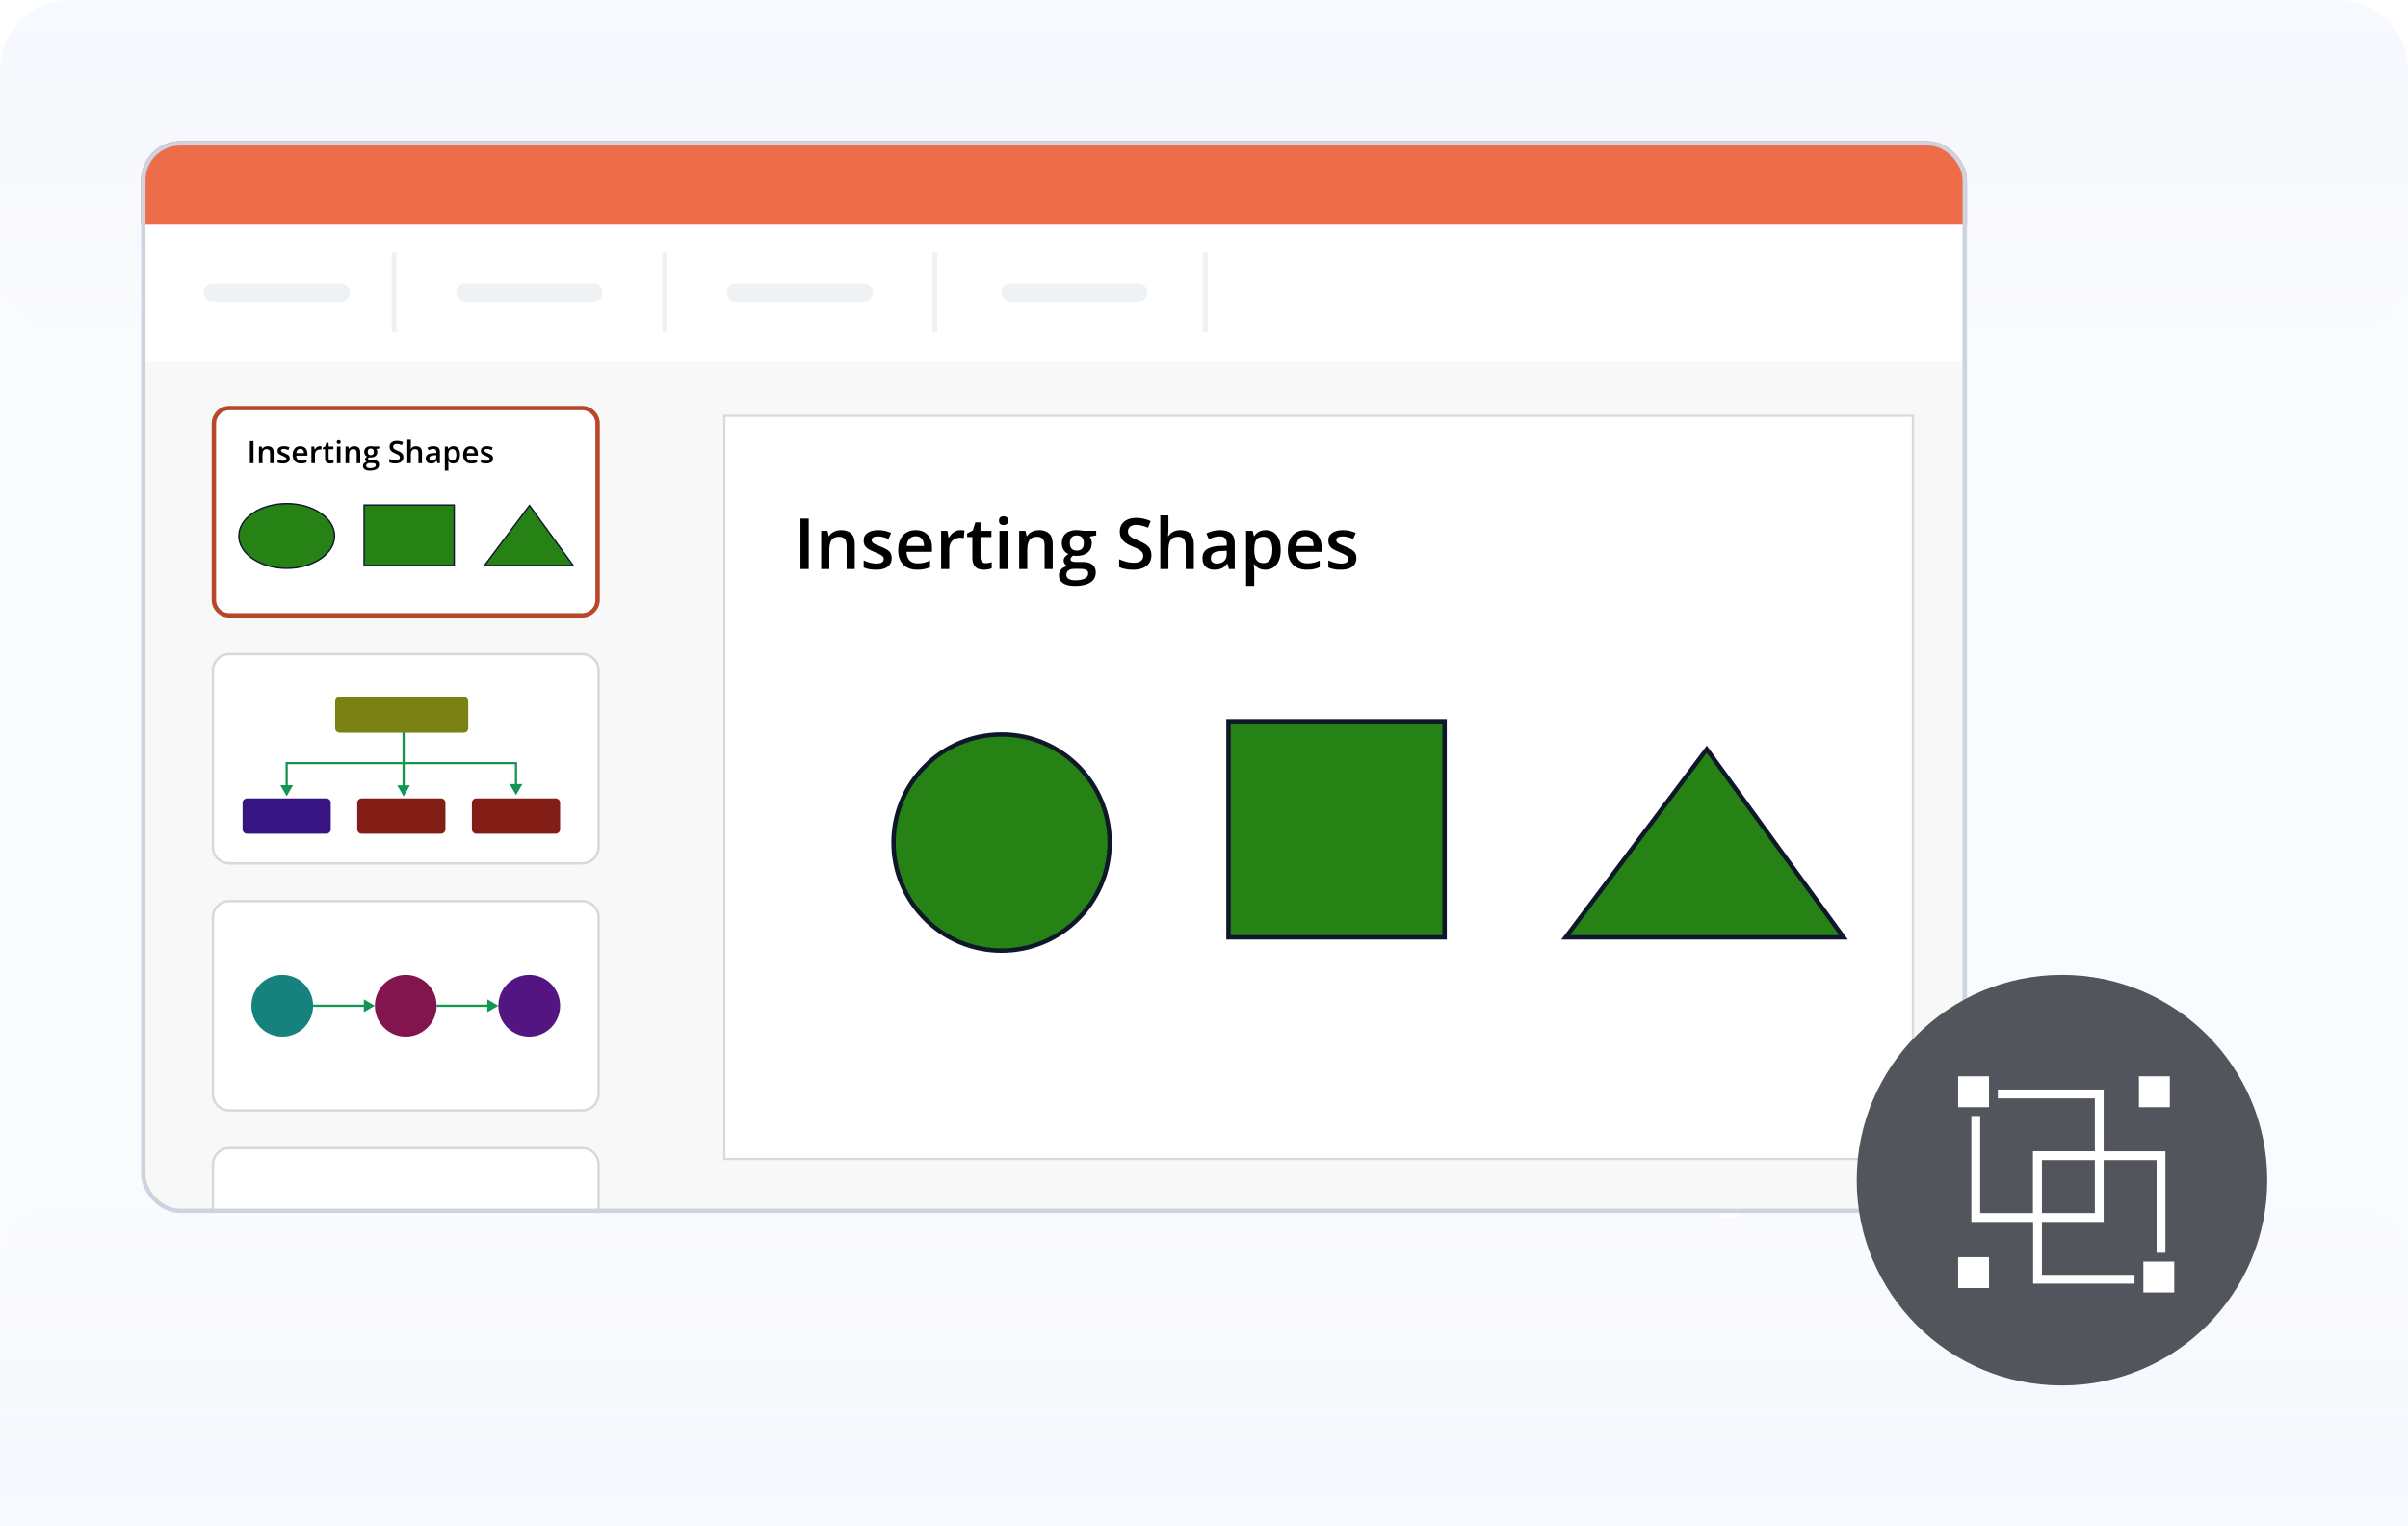 <svg width="546" height="346" viewBox="0 0 546 346" fill="none" xmlns="http://www.w3.org/2000/svg">
<g clip-path="url(#clip0_27548_15075)">
<path opacity="0.5" d="M0 16C0 7.163 7.163 0 16 0H530C538.837 0 546 7.163 546 16V346H0V16Z" fill="#F6F9FF"/>
<path d="M0 346H546V288C546 279.163 538.837 272 530 272H16C7.163 272 0 279.163 0 288V346Z" fill="url(#paint0_linear_27548_15075)"/>
<path d="M0 16C0 7.163 7.163 0 16 0H530C538.837 0 546 7.163 546 16V60C546 68.837 538.837 76 530 76H16C7.163 76 0 68.837 0 60V16Z" fill="url(#paint1_linear_27548_15075)"/>
<g clip-path="url(#clip1_27548_15075)">
<path d="M32 40C32 35.582 35.582 32 40 32H438C442.418 32 446 35.582 446 40V267C446 271.418 442.418 275 438 275H40C35.582 275 32 271.418 32 267V40Z" fill="#F8F8F8"/>
<path d="M52 92.5H132C133.933 92.5 135.5 94.067 135.5 96V136C135.5 137.933 133.933 139.5 132 139.5H52C50.067 139.5 48.5 137.933 48.5 136V96C48.5 94.067 50.067 92.5 52 92.5Z" fill="white" stroke="#B7472A"/>
<path d="M52 148.276H132C134.057 148.276 135.724 149.943 135.724 152V192C135.724 194.057 134.057 195.724 132 195.724H52C49.943 195.724 48.276 194.057 48.276 192V152C48.276 149.943 49.943 148.276 52 148.276Z" fill="white" stroke="#D9D9D9" stroke-width="0.551"/>
<path d="M76 159.002C76 158.449 76.449 158 77.002 158H105.168C105.721 158 106.17 158.449 106.17 159.002V165.092C106.17 165.646 105.721 166.094 105.168 166.094H77.002C76.449 166.094 76 165.646 76 165.092V159.002Z" fill="#7B8215"/>
<path d="M81 182.002C81 181.449 81.449 181 82.002 181H99.998C100.551 181 101 181.449 101 182.002V187.998C101 188.551 100.551 189 99.998 189H82.002C81.449 189 81 188.551 81 187.998V182.002Z" fill="#821E15"/>
<path d="M107 182.002C107 181.449 107.449 181 108.002 181H125.998C126.551 181 127 181.449 127 182.002V187.998C127 188.551 126.551 189 125.998 189H108.002C107.449 189 107 188.551 107 187.998V182.002Z" fill="#821E15"/>
<path d="M117 180.251L118.446 177.746H115.554L117 180.251ZM117 173H117.251V172.749H117V173ZM65 173V172.749H64.749V173H65ZM65 180.5L66.446 177.995H63.554L65 180.5ZM117.251 177.996V173H116.749V177.996H117.251ZM117 172.749H66V173.251H117V172.749ZM66 172.749H65V173.251H66V172.749ZM64.749 173V178.245H65.251V173H64.749Z" fill="#129652"/>
<path d="M91.516 180.531L92.962 178.026H90.069L91.516 180.531ZM91.766 178.276V166.016H91.265V178.276H91.766Z" fill="#129652"/>
<path d="M55 182.002C55 181.449 55.449 181 56.002 181H73.998C74.551 181 75 181.449 75 182.002V187.998C75 188.551 74.551 189 73.998 189H56.002C55.449 189 55 188.551 55 187.998V182.002Z" fill="#361582"/>
<path d="M52 204.276H132C134.057 204.276 135.724 205.943 135.724 208V248C135.724 250.057 134.057 251.724 132 251.724H52C49.943 251.724 48.276 250.057 48.276 248V208C48.276 205.943 49.943 204.276 52 204.276Z" fill="white" stroke="#D9D9D9" stroke-width="0.551"/>
<path d="M85 228L82.495 229.446L82.495 226.554L85 228ZM82.746 228.251L71 228.251L71 227.749L82.746 227.749L82.746 228.251Z" fill="#129652"/>
<path d="M113 228L110.495 229.446L110.495 226.554L113 228ZM110.745 228.251L99 228.251L99 227.749L110.745 227.749L110.745 228.251Z" fill="#129652"/>
<path d="M52 260.276H132C134.057 260.276 135.724 261.943 135.724 264V304C135.724 306.057 134.057 307.724 132 307.724H52C49.943 307.724 48.276 306.057 48.276 304V264C48.276 261.943 49.943 260.276 52 260.276Z" fill="white" stroke="#D9D9D9" stroke-width="0.551"/>
<rect x="164.25" y="94.25" width="269.5" height="168.5" fill="white" stroke="#D9D9D9" stroke-width="0.5"/>
<path d="M446 32L446 51L32 51L32 32L446 32Z" fill="#ED6D48"/>
<path d="M446 51L446 82L32 82L32 51L446 51Z" fill="white"/>
<rect x="46.16" y="64.314" width="33.166" height="4.02" rx="2.01" fill="#EFF2F5"/>
<rect x="103.449" y="64.314" width="33.166" height="4.02" rx="2.01" fill="#EFF2F5"/>
<rect x="164.754" y="64.314" width="33.166" height="4.02" rx="2.01" fill="#EFF2F5"/>
<rect x="227.066" y="64.314" width="33.166" height="4.02" rx="2.01" fill="#EFF2F5"/>
<path d="M89.379 57.279V75.37" stroke="#EFF2F5" stroke-width="1.103"/>
<path d="M150.684 57.279V75.37" stroke="#EFF2F5" stroke-width="1.103"/>
<path d="M211.988 57.279V75.37" stroke="#EFF2F5" stroke-width="1.103"/>
<path d="M273.301 57.279V75.37" stroke="#EFF2F5" stroke-width="1.103"/>
<circle cx="227.107" cy="191" r="24.5" fill="#278215" stroke="#0F172A"/>
<path d="M75.862 121.5C75.862 123.503 74.67 125.334 72.707 126.671C70.744 128.008 68.023 128.84 65.011 128.84C61.998 128.84 59.278 128.008 57.315 126.671C55.351 125.334 54.16 123.503 54.16 121.5C54.16 119.497 55.351 117.666 57.315 116.329C59.278 114.992 61.998 114.16 65.011 114.16C68.023 114.16 70.744 114.992 72.707 116.329C74.67 117.666 75.862 119.497 75.862 121.5Z" fill="#278215" stroke="#0F172A" stroke-width="0.319"/>
<rect x="278.555" y="163.5" width="49" height="49" fill="#278215" stroke="#0F172A"/>
<rect x="82.562" y="114.479" width="20.425" height="13.723" fill="#278215" stroke="#0F172A" stroke-width="0.319"/>
<path d="M355 212.5L386.994 169.842L418.018 212.5H355Z" fill="#278215" stroke="#0F172A"/>
<path d="M109.85 128.202L120.061 114.588L129.963 128.202H109.85Z" fill="#278215" stroke="#0F172A" stroke-width="0.319"/>
<path d="M181.5 129V117.578H183.375V129H181.5ZM190.711 120.188C191.685 120.188 192.443 120.44 192.984 120.945C193.531 121.445 193.805 122.25 193.805 123.359V129H191.969V123.703C191.969 123.031 191.831 122.529 191.555 122.195C191.279 121.857 190.852 121.688 190.273 121.688C189.435 121.688 188.852 121.945 188.523 122.461C188.201 122.977 188.039 123.724 188.039 124.703V129H186.203V120.352H187.633L187.891 121.523H187.992C188.18 121.221 188.411 120.974 188.688 120.781C188.969 120.583 189.281 120.435 189.625 120.336C189.974 120.237 190.336 120.188 190.711 120.188ZM202.188 126.531C202.188 127.099 202.049 127.578 201.773 127.969C201.497 128.359 201.094 128.656 200.562 128.859C200.036 129.057 199.391 129.156 198.625 129.156C198.021 129.156 197.5 129.112 197.062 129.023C196.63 128.94 196.221 128.81 195.836 128.633V127.047C196.247 127.24 196.708 127.406 197.219 127.547C197.734 127.688 198.221 127.758 198.68 127.758C199.284 127.758 199.719 127.664 199.984 127.477C200.25 127.284 200.383 127.029 200.383 126.711C200.383 126.523 200.328 126.357 200.219 126.211C200.115 126.06 199.917 125.906 199.625 125.75C199.339 125.589 198.917 125.396 198.359 125.172C197.812 124.953 197.352 124.734 196.977 124.516C196.602 124.297 196.318 124.034 196.125 123.727C195.932 123.414 195.836 123.016 195.836 122.531C195.836 121.766 196.138 121.185 196.742 120.789C197.352 120.388 198.156 120.188 199.156 120.188C199.688 120.188 200.188 120.242 200.656 120.352C201.13 120.456 201.594 120.609 202.047 120.812L201.469 122.195C201.078 122.023 200.685 121.883 200.289 121.773C199.898 121.659 199.5 121.602 199.094 121.602C198.62 121.602 198.258 121.674 198.008 121.82C197.763 121.966 197.641 122.174 197.641 122.445C197.641 122.648 197.701 122.82 197.82 122.961C197.94 123.102 198.146 123.242 198.438 123.383C198.734 123.523 199.146 123.698 199.672 123.906C200.188 124.104 200.633 124.312 201.008 124.531C201.388 124.745 201.68 125.008 201.883 125.32C202.086 125.633 202.188 126.036 202.188 126.531ZM207.617 120.188C208.388 120.188 209.049 120.346 209.602 120.664C210.154 120.982 210.578 121.432 210.875 122.016C211.172 122.599 211.32 123.297 211.32 124.109V125.094H205.547C205.568 125.932 205.792 126.578 206.219 127.031C206.651 127.484 207.255 127.711 208.031 127.711C208.583 127.711 209.078 127.659 209.516 127.555C209.958 127.445 210.414 127.286 210.883 127.078V128.57C210.451 128.773 210.01 128.922 209.562 129.016C209.115 129.109 208.578 129.156 207.953 129.156C207.104 129.156 206.357 128.992 205.711 128.664C205.07 128.331 204.568 127.836 204.203 127.18C203.844 126.523 203.664 125.708 203.664 124.734C203.664 123.766 203.828 122.943 204.156 122.266C204.484 121.589 204.945 121.073 205.539 120.719C206.133 120.365 206.826 120.188 207.617 120.188ZM207.617 121.57C207.039 121.57 206.57 121.758 206.211 122.133C205.857 122.508 205.648 123.057 205.586 123.781H209.523C209.518 123.349 209.445 122.966 209.305 122.633C209.169 122.299 208.961 122.039 208.68 121.852C208.404 121.664 208.049 121.57 207.617 121.57ZM217.773 120.188C217.919 120.188 218.078 120.195 218.25 120.211C218.422 120.227 218.57 120.247 218.695 120.273L218.523 121.992C218.414 121.961 218.279 121.938 218.117 121.922C217.961 121.906 217.82 121.898 217.695 121.898C217.367 121.898 217.055 121.953 216.758 122.062C216.461 122.167 216.198 122.328 215.969 122.547C215.74 122.76 215.56 123.029 215.43 123.352C215.299 123.674 215.234 124.049 215.234 124.477V129H213.391V120.352H214.828L215.078 121.875H215.164C215.336 121.568 215.549 121.286 215.805 121.031C216.06 120.776 216.352 120.573 216.68 120.422C217.013 120.266 217.378 120.188 217.773 120.188ZM223.516 127.672C223.755 127.672 223.992 127.651 224.227 127.609C224.461 127.562 224.674 127.508 224.867 127.445V128.836C224.664 128.924 224.401 129 224.078 129.062C223.755 129.125 223.419 129.156 223.07 129.156C222.581 129.156 222.141 129.076 221.75 128.914C221.359 128.747 221.049 128.464 220.82 128.062C220.591 127.661 220.477 127.107 220.477 126.398V121.75H219.297V120.93L220.562 120.281L221.164 118.43H222.32V120.352H224.797V121.75H222.32V126.375C222.32 126.812 222.43 127.138 222.648 127.352C222.867 127.565 223.156 127.672 223.516 127.672ZM228.461 120.352V129H226.625V120.352H228.461ZM227.555 117.039C227.836 117.039 228.078 117.115 228.281 117.266C228.49 117.417 228.594 117.677 228.594 118.047C228.594 118.411 228.49 118.672 228.281 118.828C228.078 118.979 227.836 119.055 227.555 119.055C227.263 119.055 227.016 118.979 226.812 118.828C226.615 118.672 226.516 118.411 226.516 118.047C226.516 117.677 226.615 117.417 226.812 117.266C227.016 117.115 227.263 117.039 227.555 117.039ZM235.602 120.188C236.576 120.188 237.333 120.44 237.875 120.945C238.422 121.445 238.695 122.25 238.695 123.359V129H236.859V123.703C236.859 123.031 236.721 122.529 236.445 122.195C236.169 121.857 235.742 121.688 235.164 121.688C234.326 121.688 233.742 121.945 233.414 122.461C233.091 122.977 232.93 123.724 232.93 124.703V129H231.094V120.352H232.523L232.781 121.523H232.883C233.07 121.221 233.302 120.974 233.578 120.781C233.859 120.583 234.172 120.435 234.516 120.336C234.865 120.237 235.227 120.188 235.602 120.188ZM243.734 132.844C242.562 132.844 241.664 132.633 241.039 132.211C240.414 131.789 240.102 131.198 240.102 130.438C240.102 129.906 240.268 129.456 240.602 129.086C240.935 128.721 241.411 128.469 242.031 128.328C241.797 128.224 241.594 128.062 241.422 127.844C241.255 127.62 241.172 127.372 241.172 127.102C241.172 126.779 241.263 126.503 241.445 126.273C241.628 126.044 241.901 125.823 242.266 125.609C241.812 125.417 241.448 125.104 241.172 124.672C240.901 124.234 240.766 123.721 240.766 123.133C240.766 122.508 240.898 121.977 241.164 121.539C241.43 121.096 241.818 120.76 242.328 120.531C242.839 120.297 243.456 120.18 244.18 120.18C244.336 120.18 244.505 120.19 244.688 120.211C244.875 120.227 245.047 120.247 245.203 120.273C245.365 120.294 245.487 120.318 245.57 120.344H248.562V121.367L247.094 121.641C247.234 121.839 247.346 122.065 247.43 122.32C247.513 122.57 247.555 122.844 247.555 123.141C247.555 124.036 247.245 124.742 246.625 125.258C246.01 125.768 245.161 126.023 244.078 126.023C243.818 126.013 243.565 125.992 243.32 125.961C243.133 126.076 242.99 126.203 242.891 126.344C242.792 126.479 242.742 126.633 242.742 126.805C242.742 126.945 242.792 127.06 242.891 127.148C242.99 127.232 243.135 127.294 243.328 127.336C243.526 127.378 243.766 127.398 244.047 127.398H245.539C246.487 127.398 247.211 127.599 247.711 128C248.211 128.401 248.461 128.99 248.461 129.766C248.461 130.75 248.055 131.508 247.242 132.039C246.43 132.576 245.26 132.844 243.734 132.844ZM243.805 131.555C244.445 131.555 244.984 131.492 245.422 131.367C245.859 131.242 246.19 131.062 246.414 130.828C246.638 130.599 246.75 130.326 246.75 130.008C246.75 129.727 246.68 129.51 246.539 129.359C246.398 129.208 246.188 129.104 245.906 129.047C245.625 128.99 245.276 128.961 244.859 128.961H243.5C243.161 128.961 242.862 129.013 242.602 129.117C242.341 129.227 242.138 129.383 241.992 129.586C241.852 129.789 241.781 130.034 241.781 130.32C241.781 130.716 241.956 131.021 242.305 131.234C242.659 131.448 243.159 131.555 243.805 131.555ZM244.164 124.82C244.701 124.82 245.099 124.674 245.359 124.383C245.62 124.086 245.75 123.669 245.75 123.133C245.75 122.549 245.615 122.112 245.344 121.82C245.078 121.529 244.682 121.383 244.156 121.383C243.641 121.383 243.247 121.531 242.977 121.828C242.711 122.125 242.578 122.565 242.578 123.148C242.578 123.674 242.711 124.086 242.977 124.383C243.247 124.674 243.643 124.82 244.164 124.82ZM261.078 125.891C261.078 126.568 260.911 127.151 260.578 127.641C260.25 128.13 259.776 128.505 259.156 128.766C258.542 129.026 257.807 129.156 256.953 129.156C256.536 129.156 256.138 129.133 255.758 129.086C255.378 129.039 255.018 128.971 254.68 128.883C254.346 128.789 254.042 128.677 253.766 128.547V126.781C254.229 126.984 254.747 127.169 255.32 127.336C255.893 127.497 256.477 127.578 257.07 127.578C257.555 127.578 257.956 127.516 258.273 127.391C258.596 127.26 258.836 127.078 258.992 126.844C259.148 126.604 259.227 126.326 259.227 126.008C259.227 125.669 259.135 125.383 258.953 125.148C258.771 124.914 258.495 124.701 258.125 124.508C257.76 124.31 257.302 124.099 256.75 123.875C256.375 123.724 256.016 123.552 255.672 123.359C255.333 123.167 255.031 122.94 254.766 122.68C254.5 122.419 254.289 122.112 254.133 121.758C253.982 121.398 253.906 120.977 253.906 120.492C253.906 119.846 254.06 119.294 254.367 118.836C254.68 118.378 255.117 118.026 255.68 117.781C256.247 117.536 256.909 117.414 257.664 117.414C258.263 117.414 258.826 117.477 259.352 117.602C259.883 117.727 260.404 117.904 260.914 118.133L260.32 119.641C259.852 119.448 259.396 119.294 258.953 119.18C258.516 119.065 258.068 119.008 257.609 119.008C257.214 119.008 256.878 119.068 256.602 119.188C256.326 119.307 256.115 119.477 255.969 119.695C255.828 119.909 255.758 120.164 255.758 120.461C255.758 120.794 255.839 121.076 256 121.305C256.167 121.529 256.422 121.734 256.766 121.922C257.115 122.109 257.562 122.318 258.109 122.547C258.74 122.807 259.273 123.081 259.711 123.367C260.154 123.654 260.492 123.997 260.727 124.398C260.961 124.794 261.078 125.292 261.078 125.891ZM264.93 116.844V119.898C264.93 120.216 264.919 120.526 264.898 120.828C264.883 121.13 264.865 121.365 264.844 121.531H264.945C265.128 121.229 265.352 120.982 265.617 120.789C265.883 120.591 266.18 120.443 266.508 120.344C266.841 120.245 267.195 120.195 267.57 120.195C268.232 120.195 268.794 120.307 269.258 120.531C269.721 120.75 270.076 121.091 270.32 121.555C270.57 122.018 270.695 122.62 270.695 123.359V129H268.859V123.703C268.859 123.031 268.721 122.529 268.445 122.195C268.169 121.857 267.742 121.688 267.164 121.688C266.607 121.688 266.164 121.805 265.836 122.039C265.513 122.268 265.281 122.609 265.141 123.062C265 123.51 264.93 124.057 264.93 124.703V129H263.094V116.844H264.93ZM276.656 120.188C277.75 120.188 278.576 120.43 279.133 120.914C279.695 121.398 279.977 122.154 279.977 123.18V129H278.672L278.32 127.773H278.258C278.013 128.086 277.76 128.344 277.5 128.547C277.24 128.75 276.938 128.901 276.594 129C276.255 129.104 275.841 129.156 275.352 129.156C274.836 129.156 274.375 129.062 273.969 128.875C273.562 128.682 273.242 128.391 273.008 128C272.773 127.609 272.656 127.115 272.656 126.516C272.656 125.625 272.987 124.956 273.648 124.508C274.315 124.06 275.32 123.812 276.664 123.766L278.164 123.711V123.258C278.164 122.659 278.023 122.232 277.742 121.977C277.466 121.721 277.076 121.594 276.57 121.594C276.138 121.594 275.719 121.656 275.312 121.781C274.906 121.906 274.51 122.06 274.125 122.242L273.531 120.945C273.953 120.721 274.432 120.539 274.969 120.398C275.51 120.258 276.073 120.188 276.656 120.188ZM278.156 124.867L277.039 124.906C276.122 124.938 275.479 125.094 275.109 125.375C274.74 125.656 274.555 126.042 274.555 126.531C274.555 126.958 274.682 127.271 274.938 127.469C275.193 127.661 275.529 127.758 275.945 127.758C276.581 127.758 277.107 127.578 277.523 127.219C277.945 126.854 278.156 126.32 278.156 125.617V124.867ZM286.984 120.188C288.01 120.188 288.833 120.562 289.453 121.312C290.078 122.062 290.391 123.177 290.391 124.656C290.391 125.635 290.245 126.461 289.953 127.133C289.667 127.799 289.263 128.305 288.742 128.648C288.227 128.987 287.625 129.156 286.938 129.156C286.5 129.156 286.12 129.099 285.797 128.984C285.474 128.87 285.198 128.721 284.969 128.539C284.74 128.352 284.547 128.148 284.391 127.93H284.281C284.307 128.138 284.331 128.37 284.352 128.625C284.378 128.875 284.391 129.104 284.391 129.312V132.836H282.547V120.352H284.047L284.305 121.547H284.391C284.552 121.302 284.747 121.076 284.977 120.867C285.211 120.659 285.492 120.495 285.82 120.375C286.154 120.25 286.542 120.188 286.984 120.188ZM286.492 121.688C285.987 121.688 285.581 121.789 285.273 121.992C284.971 122.19 284.75 122.49 284.609 122.891C284.474 123.292 284.401 123.794 284.391 124.398V124.656C284.391 125.297 284.456 125.841 284.586 126.289C284.721 126.732 284.943 127.07 285.25 127.305C285.562 127.534 285.984 127.648 286.516 127.648C286.964 127.648 287.333 127.526 287.625 127.281C287.922 127.036 288.143 126.688 288.289 126.234C288.435 125.781 288.508 125.247 288.508 124.633C288.508 123.701 288.341 122.977 288.008 122.461C287.68 121.945 287.174 121.688 286.492 121.688ZM295.961 120.188C296.732 120.188 297.393 120.346 297.945 120.664C298.497 120.982 298.922 121.432 299.219 122.016C299.516 122.599 299.664 123.297 299.664 124.109V125.094H293.891C293.911 125.932 294.135 126.578 294.562 127.031C294.995 127.484 295.599 127.711 296.375 127.711C296.927 127.711 297.422 127.659 297.859 127.555C298.302 127.445 298.758 127.286 299.227 127.078V128.57C298.794 128.773 298.354 128.922 297.906 129.016C297.458 129.109 296.922 129.156 296.297 129.156C295.448 129.156 294.701 128.992 294.055 128.664C293.414 128.331 292.911 127.836 292.547 127.18C292.188 126.523 292.008 125.708 292.008 124.734C292.008 123.766 292.172 122.943 292.5 122.266C292.828 121.589 293.289 121.073 293.883 120.719C294.477 120.365 295.169 120.188 295.961 120.188ZM295.961 121.57C295.383 121.57 294.914 121.758 294.555 122.133C294.201 122.508 293.992 123.057 293.93 123.781H297.867C297.862 123.349 297.789 122.966 297.648 122.633C297.513 122.299 297.305 122.039 297.023 121.852C296.747 121.664 296.393 121.57 295.961 121.57ZM307.547 126.531C307.547 127.099 307.409 127.578 307.133 127.969C306.857 128.359 306.453 128.656 305.922 128.859C305.396 129.057 304.75 129.156 303.984 129.156C303.38 129.156 302.859 129.112 302.422 129.023C301.99 128.94 301.581 128.81 301.195 128.633V127.047C301.607 127.24 302.068 127.406 302.578 127.547C303.094 127.688 303.581 127.758 304.039 127.758C304.643 127.758 305.078 127.664 305.344 127.477C305.609 127.284 305.742 127.029 305.742 126.711C305.742 126.523 305.688 126.357 305.578 126.211C305.474 126.06 305.276 125.906 304.984 125.75C304.698 125.589 304.276 125.396 303.719 125.172C303.172 124.953 302.711 124.734 302.336 124.516C301.961 124.297 301.677 124.034 301.484 123.727C301.292 123.414 301.195 123.016 301.195 122.531C301.195 121.766 301.497 121.185 302.102 120.789C302.711 120.388 303.516 120.188 304.516 120.188C305.047 120.188 305.547 120.242 306.016 120.352C306.49 120.456 306.953 120.609 307.406 120.812L306.828 122.195C306.438 122.023 306.044 121.883 305.648 121.773C305.258 121.659 304.859 121.602 304.453 121.602C303.979 121.602 303.617 121.674 303.367 121.82C303.122 121.966 303 122.174 303 122.445C303 122.648 303.06 122.82 303.18 122.961C303.299 123.102 303.505 123.242 303.797 123.383C304.094 123.523 304.505 123.698 305.031 123.906C305.547 124.104 305.992 124.312 306.367 124.531C306.747 124.745 307.039 125.008 307.242 125.32C307.445 125.633 307.547 126.036 307.547 126.531Z" fill="black"/>
<path d="M56.656 105V100.003H57.477V105H56.656ZM60.686 101.145C61.112 101.145 61.444 101.255 61.681 101.476C61.92 101.695 62.04 102.047 62.04 102.532V105H61.236V102.683C61.236 102.389 61.176 102.169 61.055 102.023C60.934 101.875 60.748 101.801 60.495 101.801C60.128 101.801 59.873 101.914 59.729 102.139C59.588 102.365 59.517 102.692 59.517 103.12V105H58.714V101.216H59.339L59.452 101.729H59.497C59.579 101.597 59.68 101.489 59.801 101.404C59.924 101.318 60.06 101.253 60.211 101.209C60.364 101.166 60.522 101.145 60.686 101.145ZM65.707 103.92C65.707 104.168 65.647 104.378 65.526 104.549C65.405 104.72 65.228 104.85 64.996 104.938C64.766 105.025 64.483 105.068 64.148 105.068C63.884 105.068 63.656 105.049 63.465 105.01C63.276 104.974 63.097 104.917 62.928 104.839V104.146C63.108 104.23 63.31 104.303 63.533 104.364C63.759 104.426 63.972 104.457 64.172 104.457C64.437 104.457 64.627 104.416 64.743 104.333C64.859 104.249 64.918 104.138 64.918 103.999C64.918 103.917 64.894 103.844 64.846 103.78C64.8 103.714 64.713 103.646 64.586 103.578C64.461 103.507 64.276 103.423 64.032 103.325C63.793 103.229 63.591 103.134 63.427 103.038C63.263 102.942 63.139 102.827 63.055 102.693C62.97 102.556 62.928 102.382 62.928 102.17C62.928 101.835 63.06 101.581 63.325 101.408C63.591 101.232 63.943 101.145 64.381 101.145C64.613 101.145 64.832 101.168 65.037 101.216C65.245 101.262 65.447 101.329 65.645 101.418L65.393 102.023C65.222 101.948 65.05 101.886 64.876 101.838C64.706 101.788 64.531 101.763 64.353 101.763C64.146 101.763 63.988 101.795 63.878 101.859C63.771 101.923 63.718 102.014 63.718 102.132C63.718 102.221 63.744 102.296 63.796 102.358C63.849 102.419 63.939 102.481 64.066 102.542C64.196 102.604 64.376 102.68 64.606 102.771C64.832 102.858 65.027 102.949 65.191 103.045C65.357 103.138 65.485 103.253 65.574 103.39C65.663 103.527 65.707 103.703 65.707 103.92ZM68.082 101.145C68.42 101.145 68.709 101.214 68.951 101.353C69.192 101.492 69.378 101.689 69.508 101.944C69.638 102.2 69.703 102.505 69.703 102.86V103.291H67.177C67.186 103.658 67.284 103.94 67.471 104.139C67.66 104.337 67.924 104.436 68.264 104.436C68.505 104.436 68.722 104.413 68.913 104.368C69.107 104.32 69.306 104.25 69.511 104.159V104.812C69.322 104.901 69.13 104.966 68.934 105.007C68.738 105.048 68.503 105.068 68.23 105.068C67.858 105.068 67.531 104.997 67.249 104.853C66.968 104.707 66.748 104.491 66.589 104.204C66.432 103.917 66.353 103.56 66.353 103.134C66.353 102.71 66.425 102.35 66.568 102.054C66.712 101.757 66.914 101.532 67.173 101.377C67.433 101.222 67.736 101.145 68.082 101.145ZM68.082 101.75C67.83 101.75 67.624 101.832 67.467 101.996C67.312 102.16 67.221 102.4 67.194 102.717H68.916C68.914 102.528 68.882 102.36 68.821 102.214C68.762 102.069 68.67 101.955 68.547 101.873C68.427 101.791 68.272 101.75 68.082 101.75ZM72.526 101.145C72.59 101.145 72.659 101.148 72.734 101.155C72.81 101.162 72.874 101.171 72.929 101.182L72.854 101.934C72.806 101.92 72.747 101.91 72.676 101.903C72.608 101.896 72.546 101.893 72.492 101.893C72.348 101.893 72.211 101.917 72.082 101.965C71.952 102.01 71.837 102.081 71.736 102.177C71.636 102.27 71.558 102.388 71.501 102.529C71.444 102.67 71.415 102.834 71.415 103.021V105H70.608V101.216H71.237L71.347 101.883H71.384C71.46 101.748 71.553 101.625 71.665 101.514C71.776 101.402 71.904 101.313 72.047 101.247C72.193 101.179 72.353 101.145 72.526 101.145ZM75.038 104.419C75.143 104.419 75.247 104.41 75.349 104.392C75.452 104.371 75.545 104.347 75.629 104.32V104.928C75.54 104.967 75.425 105 75.284 105.027C75.143 105.055 74.996 105.068 74.843 105.068C74.629 105.068 74.436 105.033 74.266 104.962C74.095 104.889 73.959 104.765 73.859 104.59C73.759 104.414 73.709 104.172 73.709 103.862V101.828H73.192V101.469L73.746 101.186L74.009 100.375H74.515V101.216H75.599V101.828H74.515V103.852C74.515 104.043 74.563 104.185 74.659 104.279C74.754 104.372 74.881 104.419 75.038 104.419ZM77.202 101.216V105H76.398V101.216H77.202ZM76.805 99.767C76.928 99.767 77.034 99.8 77.123 99.866C77.214 99.932 77.26 100.046 77.26 100.208C77.26 100.368 77.214 100.481 77.123 100.55C77.034 100.616 76.928 100.649 76.805 100.649C76.678 100.649 76.569 100.616 76.481 100.55C76.394 100.481 76.351 100.368 76.351 100.208C76.351 100.046 76.394 99.932 76.481 99.866C76.569 99.8 76.678 99.767 76.805 99.767ZM80.326 101.145C80.752 101.145 81.083 101.255 81.32 101.476C81.56 101.695 81.679 102.047 81.679 102.532V105H80.876V102.683C80.876 102.389 80.816 102.169 80.695 102.023C80.574 101.875 80.387 101.801 80.134 101.801C79.767 101.801 79.512 101.914 79.369 102.139C79.227 102.365 79.157 102.692 79.157 103.12V105H78.353V101.216H78.979L79.092 101.729H79.136C79.218 101.597 79.32 101.489 79.44 101.404C79.564 101.318 79.7 101.253 79.851 101.209C80.003 101.166 80.162 101.145 80.326 101.145ZM83.884 106.682C83.371 106.682 82.978 106.589 82.705 106.405C82.431 106.22 82.294 105.962 82.294 105.629C82.294 105.396 82.367 105.199 82.513 105.038C82.659 104.878 82.868 104.768 83.139 104.706C83.036 104.66 82.947 104.59 82.872 104.494C82.799 104.396 82.763 104.288 82.763 104.169C82.763 104.028 82.803 103.907 82.882 103.807C82.962 103.707 83.082 103.61 83.241 103.517C83.043 103.432 82.883 103.296 82.763 103.106C82.644 102.915 82.585 102.691 82.585 102.433C82.585 102.16 82.643 101.927 82.759 101.736C82.876 101.542 83.045 101.395 83.269 101.295C83.492 101.192 83.762 101.141 84.079 101.141C84.147 101.141 84.221 101.146 84.301 101.155C84.383 101.162 84.458 101.171 84.526 101.182C84.597 101.191 84.651 101.201 84.687 101.213H85.996V101.661L85.353 101.78C85.415 101.867 85.464 101.966 85.501 102.078C85.537 102.187 85.555 102.307 85.555 102.437C85.555 102.828 85.42 103.137 85.148 103.363C84.88 103.586 84.508 103.698 84.034 103.698C83.92 103.693 83.81 103.684 83.703 103.67C83.621 103.721 83.558 103.776 83.515 103.838C83.471 103.897 83.45 103.964 83.45 104.04C83.45 104.101 83.471 104.151 83.515 104.19C83.558 104.226 83.622 104.254 83.706 104.272C83.793 104.29 83.897 104.299 84.02 104.299H84.673C85.088 104.299 85.405 104.387 85.624 104.562C85.842 104.738 85.952 104.995 85.952 105.335C85.952 105.766 85.774 106.097 85.418 106.33C85.063 106.564 84.551 106.682 83.884 106.682ZM83.915 106.118C84.195 106.118 84.431 106.09 84.622 106.036C84.814 105.981 84.958 105.902 85.056 105.8C85.154 105.7 85.203 105.58 85.203 105.441C85.203 105.318 85.172 105.223 85.111 105.157C85.049 105.091 84.957 105.046 84.834 105.021C84.711 104.995 84.558 104.983 84.376 104.983H83.781C83.633 104.983 83.502 105.006 83.388 105.051C83.274 105.099 83.185 105.167 83.122 105.256C83.06 105.345 83.029 105.452 83.029 105.578C83.029 105.751 83.106 105.884 83.258 105.978C83.413 106.071 83.632 106.118 83.915 106.118ZM84.072 103.171C84.306 103.171 84.481 103.108 84.595 102.98C84.709 102.85 84.766 102.668 84.766 102.433C84.766 102.178 84.706 101.986 84.588 101.859C84.472 101.731 84.299 101.667 84.068 101.667C83.843 101.667 83.671 101.732 83.552 101.862C83.436 101.992 83.378 102.185 83.378 102.44C83.378 102.67 83.436 102.85 83.552 102.98C83.671 103.108 83.844 103.171 84.072 103.171ZM91.472 103.64C91.472 103.936 91.399 104.191 91.253 104.405C91.109 104.619 90.902 104.784 90.631 104.897C90.362 105.011 90.041 105.068 89.667 105.068C89.485 105.068 89.31 105.058 89.144 105.038C88.978 105.017 88.82 104.987 88.672 104.949C88.526 104.908 88.393 104.859 88.272 104.802V104.029C88.475 104.118 88.702 104.199 88.953 104.272C89.203 104.343 89.459 104.378 89.718 104.378C89.93 104.378 90.106 104.351 90.245 104.296C90.386 104.239 90.491 104.159 90.559 104.057C90.627 103.952 90.662 103.83 90.662 103.691C90.662 103.543 90.622 103.417 90.542 103.315C90.462 103.212 90.341 103.119 90.18 103.035C90.02 102.948 89.82 102.856 89.578 102.758C89.414 102.692 89.257 102.617 89.106 102.532C88.958 102.448 88.826 102.349 88.71 102.235C88.594 102.121 88.501 101.986 88.433 101.832C88.367 101.674 88.334 101.49 88.334 101.278C88.334 100.995 88.401 100.754 88.536 100.553C88.672 100.353 88.864 100.199 89.11 100.092C89.358 99.985 89.648 99.931 89.978 99.931C90.24 99.931 90.486 99.959 90.716 100.013C90.949 100.068 91.177 100.145 91.4 100.246L91.14 100.905C90.935 100.821 90.736 100.754 90.542 100.704C90.351 100.653 90.155 100.628 89.954 100.628C89.781 100.628 89.634 100.655 89.513 100.707C89.392 100.759 89.3 100.833 89.236 100.929C89.175 101.023 89.144 101.134 89.144 101.264C89.144 101.41 89.179 101.533 89.25 101.633C89.323 101.731 89.435 101.821 89.585 101.903C89.738 101.985 89.934 102.076 90.173 102.177C90.449 102.291 90.682 102.41 90.874 102.536C91.067 102.661 91.215 102.811 91.318 102.987C91.42 103.16 91.472 103.378 91.472 103.64ZM93.157 99.682V101.018C93.157 101.157 93.152 101.293 93.143 101.425C93.136 101.557 93.128 101.66 93.119 101.732H93.164C93.243 101.6 93.341 101.492 93.457 101.408C93.574 101.321 93.704 101.256 93.847 101.213C93.993 101.17 94.148 101.148 94.312 101.148C94.601 101.148 94.847 101.197 95.05 101.295C95.253 101.391 95.408 101.54 95.515 101.743C95.624 101.945 95.679 102.209 95.679 102.532V105H94.876V102.683C94.876 102.389 94.816 102.169 94.695 102.023C94.574 101.875 94.387 101.801 94.134 101.801C93.891 101.801 93.697 101.852 93.553 101.955C93.412 102.055 93.311 102.204 93.249 102.402C93.188 102.598 93.157 102.838 93.157 103.12V105H92.353V99.682H93.157ZM98.287 101.145C98.766 101.145 99.127 101.25 99.371 101.462C99.617 101.674 99.74 102.005 99.74 102.454V105H99.169L99.015 104.463H98.988C98.881 104.6 98.77 104.713 98.656 104.802C98.542 104.891 98.41 104.957 98.26 105C98.112 105.046 97.93 105.068 97.716 105.068C97.491 105.068 97.289 105.027 97.111 104.945C96.934 104.861 96.793 104.733 96.691 104.562C96.588 104.392 96.537 104.175 96.537 103.913C96.537 103.523 96.682 103.231 96.971 103.035C97.263 102.839 97.703 102.73 98.29 102.71L98.947 102.686V102.488C98.947 102.226 98.885 102.039 98.762 101.927C98.641 101.816 98.471 101.76 98.249 101.76C98.06 101.76 97.877 101.787 97.699 101.842C97.522 101.896 97.348 101.964 97.18 102.043L96.92 101.476C97.105 101.378 97.314 101.298 97.549 101.237C97.786 101.175 98.032 101.145 98.287 101.145ZM98.943 103.192L98.455 103.209C98.053 103.223 97.772 103.291 97.61 103.414C97.449 103.537 97.368 103.706 97.368 103.92C97.368 104.107 97.424 104.243 97.535 104.33C97.647 104.414 97.794 104.457 97.976 104.457C98.254 104.457 98.484 104.378 98.666 104.221C98.851 104.061 98.943 103.828 98.943 103.52V103.192ZM102.806 101.145C103.255 101.145 103.615 101.309 103.886 101.637C104.159 101.965 104.296 102.452 104.296 103.1C104.296 103.528 104.232 103.889 104.104 104.183C103.979 104.475 103.803 104.696 103.575 104.846C103.349 104.994 103.086 105.068 102.785 105.068C102.594 105.068 102.427 105.043 102.286 104.993C102.145 104.943 102.024 104.878 101.924 104.798C101.824 104.716 101.739 104.627 101.671 104.532H101.623C101.634 104.623 101.645 104.724 101.654 104.836C101.665 104.945 101.671 105.046 101.671 105.137V106.678H100.864V101.216H101.521L101.633 101.739H101.671C101.742 101.632 101.827 101.533 101.927 101.442C102.03 101.351 102.153 101.279 102.296 101.227C102.442 101.172 102.612 101.145 102.806 101.145ZM102.59 101.801C102.369 101.801 102.192 101.845 102.057 101.934C101.925 102.021 101.828 102.152 101.767 102.327C101.707 102.503 101.675 102.722 101.671 102.987V103.1C101.671 103.38 101.699 103.618 101.756 103.814C101.816 104.008 101.912 104.156 102.047 104.258C102.184 104.359 102.368 104.409 102.601 104.409C102.797 104.409 102.958 104.355 103.086 104.248C103.216 104.141 103.313 103.988 103.376 103.79C103.44 103.592 103.472 103.358 103.472 103.089C103.472 102.681 103.399 102.365 103.253 102.139C103.11 101.914 102.889 101.801 102.59 101.801ZM106.733 101.145C107.07 101.145 107.36 101.214 107.601 101.353C107.843 101.492 108.028 101.689 108.158 101.944C108.288 102.2 108.353 102.505 108.353 102.86V103.291H105.827C105.836 103.658 105.934 103.94 106.121 104.139C106.31 104.337 106.575 104.436 106.914 104.436C107.156 104.436 107.372 104.413 107.563 104.368C107.757 104.32 107.957 104.25 108.162 104.159V104.812C107.972 104.901 107.78 104.966 107.584 105.007C107.388 105.048 107.153 105.068 106.88 105.068C106.508 105.068 106.181 104.997 105.899 104.853C105.619 104.707 105.399 104.491 105.239 104.204C105.082 103.917 105.003 103.56 105.003 103.134C105.003 102.71 105.075 102.35 105.219 102.054C105.362 101.757 105.564 101.532 105.824 101.377C106.083 101.222 106.387 101.145 106.733 101.145ZM106.733 101.75C106.48 101.75 106.275 101.832 106.118 101.996C105.963 102.16 105.872 102.4 105.844 102.717H107.567C107.565 102.528 107.533 102.36 107.471 102.214C107.412 102.069 107.321 101.955 107.198 101.873C107.077 101.791 106.922 101.75 106.733 101.75ZM111.802 103.92C111.802 104.168 111.741 104.378 111.621 104.549C111.5 104.72 111.323 104.85 111.091 104.938C110.861 105.025 110.578 105.068 110.243 105.068C109.979 105.068 109.751 105.049 109.56 105.01C109.37 104.974 109.192 104.917 109.023 104.839V104.146C109.203 104.23 109.405 104.303 109.628 104.364C109.854 104.426 110.067 104.457 110.267 104.457C110.531 104.457 110.722 104.416 110.838 104.333C110.954 104.249 111.012 104.138 111.012 103.999C111.012 103.917 110.988 103.844 110.94 103.78C110.895 103.714 110.808 103.646 110.681 103.578C110.555 103.507 110.371 103.423 110.127 103.325C109.888 103.229 109.686 103.134 109.522 103.038C109.358 102.942 109.234 102.827 109.149 102.693C109.065 102.556 109.023 102.382 109.023 102.17C109.023 101.835 109.155 101.581 109.419 101.408C109.686 101.232 110.038 101.145 110.476 101.145C110.708 101.145 110.927 101.168 111.132 101.216C111.339 101.262 111.542 101.329 111.74 101.418L111.487 102.023C111.316 101.948 111.144 101.886 110.971 101.838C110.8 101.788 110.626 101.763 110.448 101.763C110.241 101.763 110.083 101.795 109.973 101.859C109.866 101.923 109.812 102.014 109.812 102.132C109.812 102.221 109.839 102.296 109.891 102.358C109.944 102.419 110.034 102.481 110.161 102.542C110.291 102.604 110.471 102.68 110.701 102.771C110.927 102.858 111.122 102.949 111.286 103.045C111.452 103.138 111.58 103.253 111.668 103.39C111.757 103.527 111.802 103.703 111.802 103.92Z" fill="black"/>
<circle cx="64" cy="228" r="7" fill="#15827D"/>
<circle cx="92" cy="228" r="7" fill="#82154D"/>
<circle cx="120" cy="228" r="7" fill="#531582"/>
</g>
<rect x="32.5" y="32.5" width="413" height="242" rx="8.323" stroke="#CED3E2"/>
<g filter="url(#filter0_d_27548_15075)">
<circle cx="467.545" cy="267.546" r="46.545" fill="#52555B"/>
</g>
<rect x="447.998" y="248" width="28" height="28" fill="#52555B" stroke="white" stroke-width="2"/>
<rect x="461.998" y="262" width="28" height="28" fill="#52555B" stroke="white" stroke-width="2"/>
<rect x="442.998" y="243" width="9" height="9" fill="white" stroke="#52555B" stroke-width="2"/>
<rect x="484.998" y="285" width="9" height="9" fill="white" stroke="#52555B" stroke-width="2"/>
<path d="M484.998 244H491.998V251H484.998V244Z" fill="white"/>
<path d="M443.998 285H450.998V292H443.998V285Z" fill="white"/>
<rect x="461.998" y="262" width="14" height="14" fill="#52555B" stroke="white" stroke-width="2"/>
<rect x="390" y="275" width="4" height="1" fill="white"/>
</g>
<defs>
<filter id="filter0_d_27548_15075" x="411.691" y="211.692" width="111.708" height="111.708" filterUnits="userSpaceOnUse" color-interpolation-filters="sRGB">
<feFlood flood-opacity="0" result="BackgroundImageFix"/>
<feColorMatrix in="SourceAlpha" type="matrix" values="0 0 0 0 0 0 0 0 0 0 0 0 0 0 0 0 0 0 127 0" result="hardAlpha"/>
<feOffset/>
<feGaussianBlur stdDeviation="4.654"/>
<feComposite in2="hardAlpha" operator="out"/>
<feColorMatrix type="matrix" values="0 0 0 0 0 0 0 0 0 0 0 0 0 0 0 0 0 0 0.25 0"/>
<feBlend mode="normal" in2="BackgroundImageFix" result="effect1_dropShadow_27548_15075"/>
<feBlend mode="normal" in="SourceGraphic" in2="effect1_dropShadow_27548_15075" result="shape"/>
</filter>
<linearGradient id="paint0_linear_27548_15075" x1="252.16" y1="346" x2="252.16" y2="272" gradientUnits="userSpaceOnUse">
<stop stop-color="#F6F9FF"/>
<stop offset="1" stop-color="#F3F4F8" stop-opacity="0"/>
</linearGradient>
<linearGradient id="paint1_linear_27548_15075" x1="252.16" y1="0" x2="252.16" y2="76" gradientUnits="userSpaceOnUse">
<stop stop-color="#F6F9FF"/>
<stop offset="1" stop-color="#F3F4F8" stop-opacity="0"/>
</linearGradient>
<clipPath id="clip0_27548_15075">
<rect width="546" height="346" fill="white"/>
</clipPath>
<clipPath id="clip1_27548_15075">
<rect x="32" y="32" width="414" height="243" rx="8.823" fill="white"/>
</clipPath>
</defs>
</svg>
